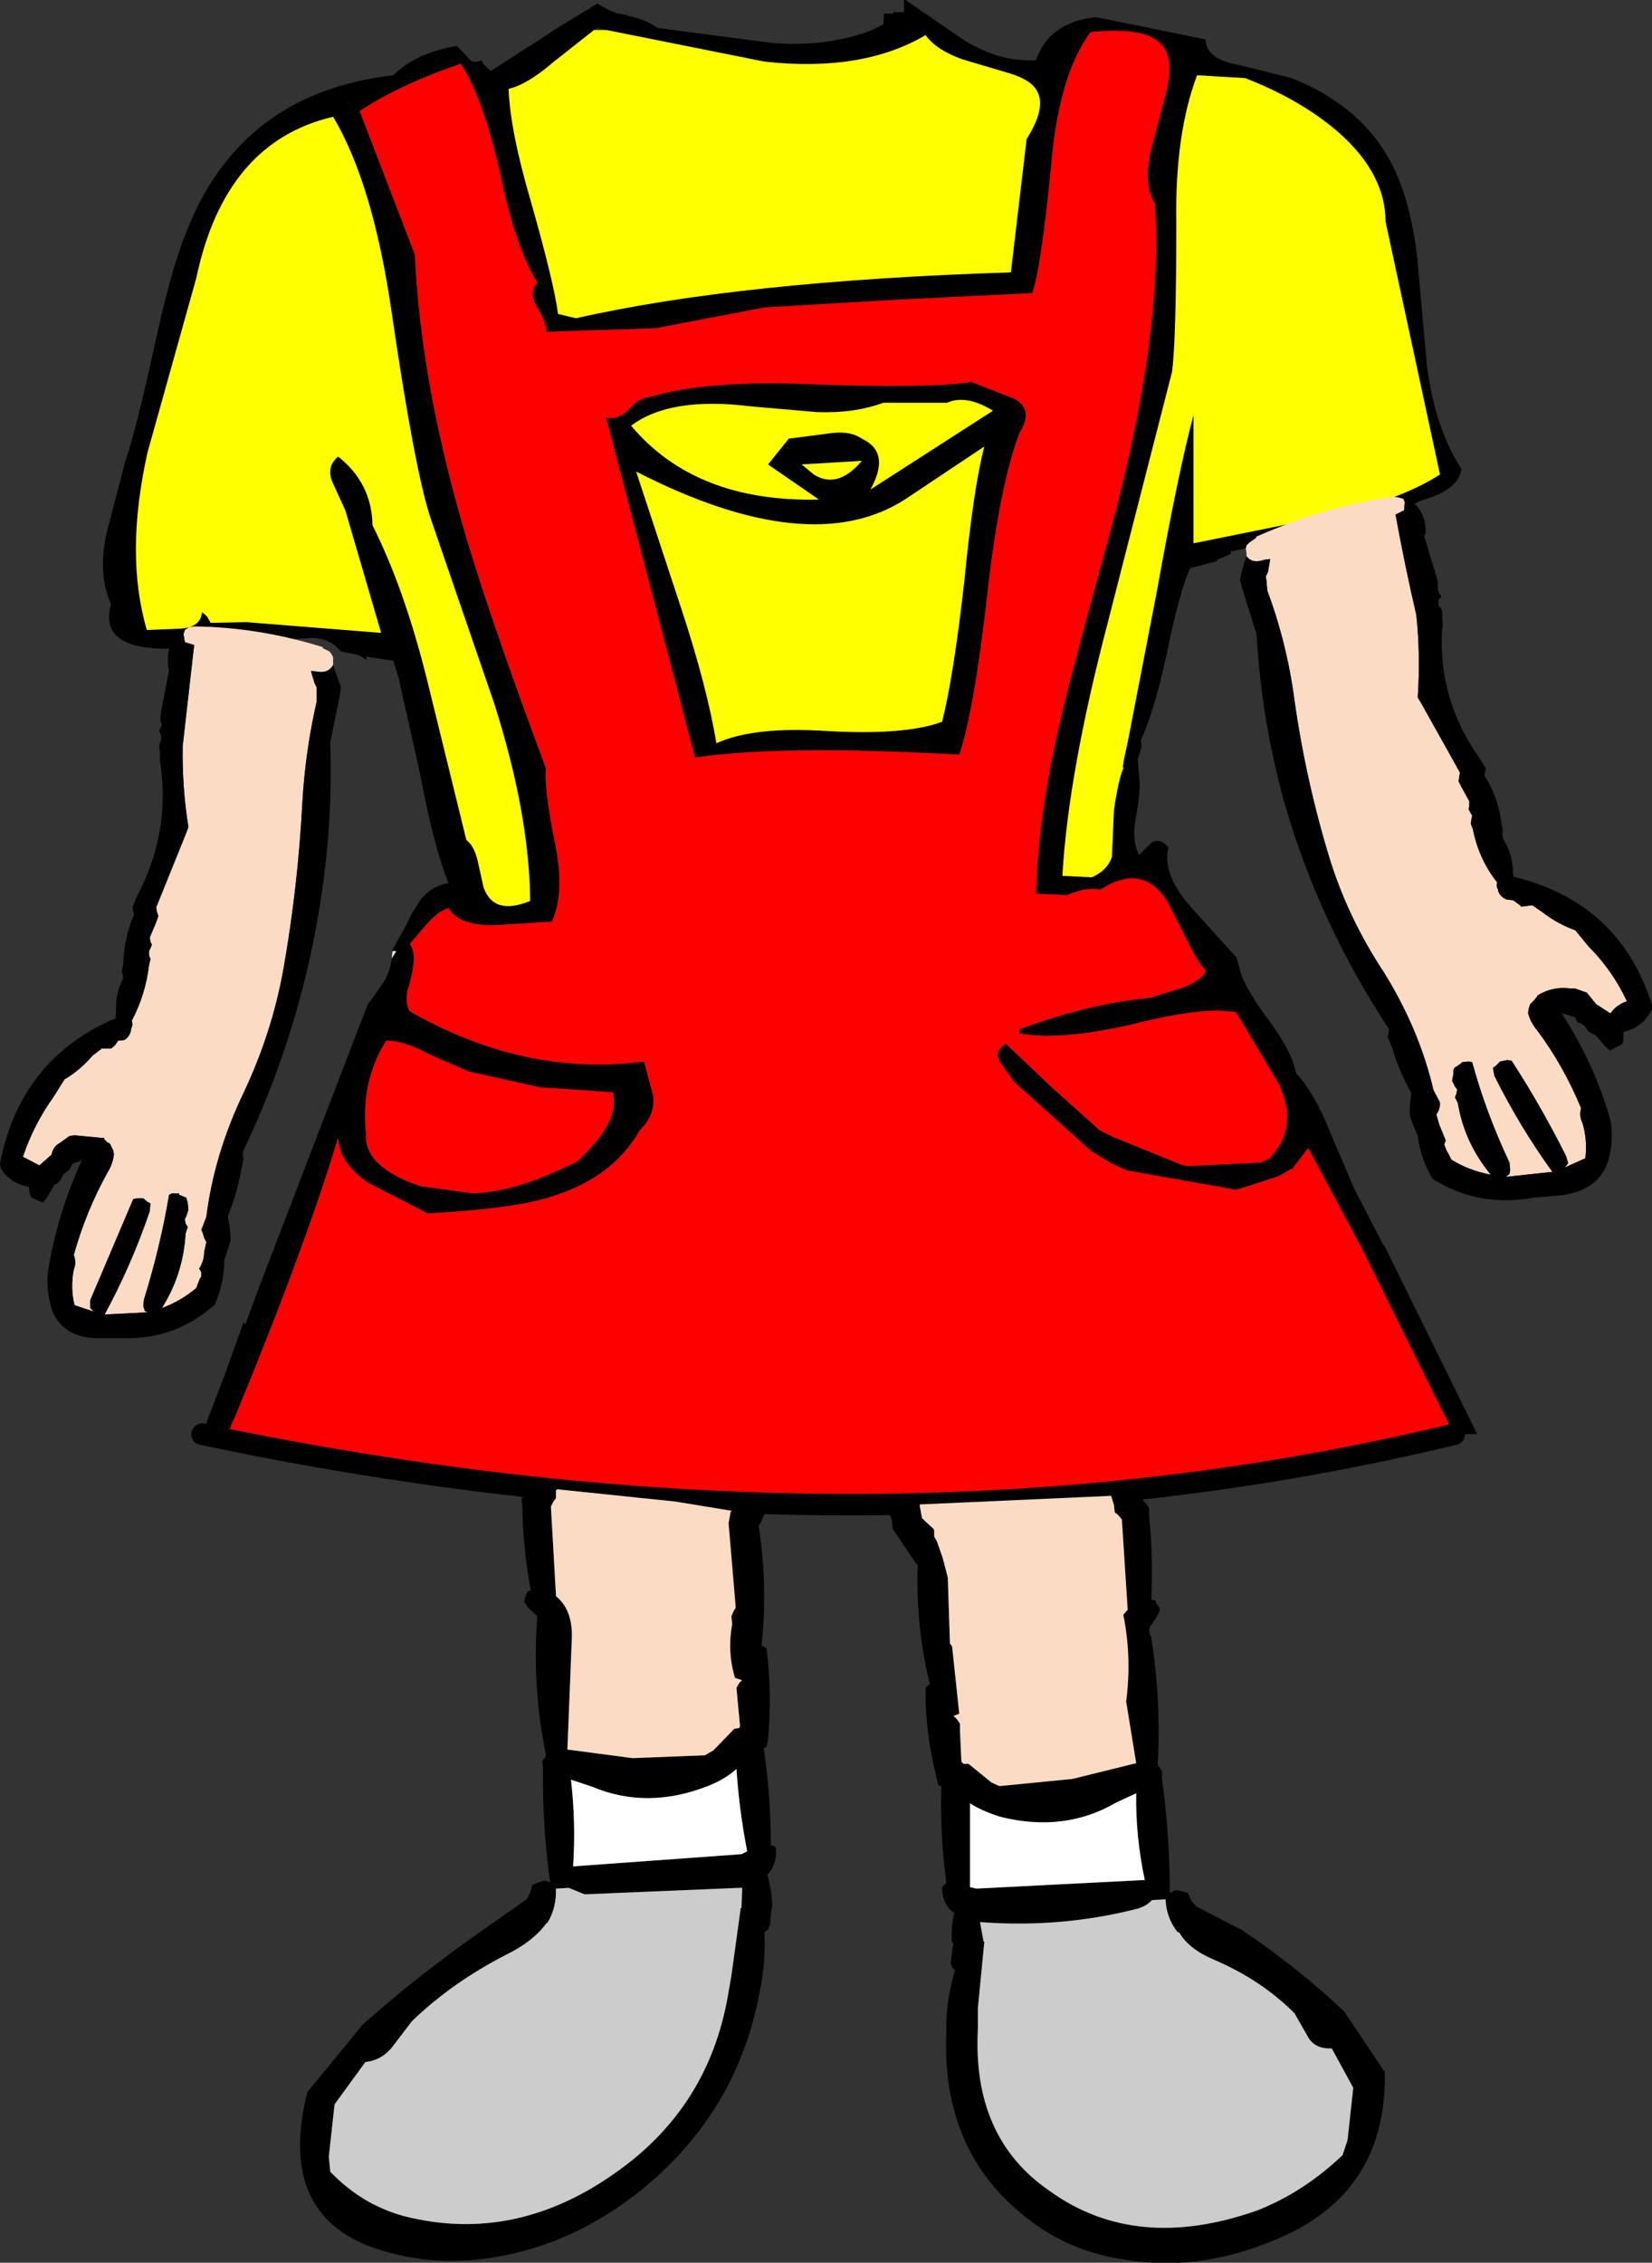 <?xml version="1.0" encoding="UTF-8" standalone="no"?>
<svg xmlns:xlink="http://www.w3.org/1999/xlink" height="157.85px" width="115.3px" xmlns="http://www.w3.org/2000/svg">
  <rect width="100%" height="100%" fill="#333333" stroke="none"/>
  <g transform="matrix(1.0, 0.0, 0.0, 1.0, 60.15, 36.6)">
    <path d="M-46.45 -17.2 L-49.85 -5.05 Q-51.45 2.1 -49.9 7.35 L-47.5 7.25 Q-46.15 7.15 -46.05 6.1 L-45.7 6.4 -45.45 6.85 -42.95 6.8 -33.55 7.55 -36.05 -1.0 -36.9 -2.85 Q-37.45 -4.0 -36.55 -4.75 -34.2 -2.9 -34.15 0.05 -31.95 4.4 -30.35 10.8 L-27.6 22.0 Q-27.05 22.4 -26.8 23.5 L-26.4 25.3 Q-25.7 27.3 -23.15 26.25 -23.2 20.2 -25.65 12.5 L-30.1 -0.45 Q-31.2 -3.75 -32.8 -14.7 -34.1 -23.75 -36.9 -28.45 -44.45 -26.7 -46.45 -17.2 M-32.75 29.75 L-32.75 29.65 -31.75 27.85 -31.45 27.2 -30.75 26.1 Q-30.0 25.2 -28.85 25.0 -29.85 22.5 -30.75 17.8 L-30.85 17.3 -32.35 10.6 -32.7 9.5 -34.6 9.2 -34.55 9.45 -35.1 9.1 -36.35 8.85 -36.55 8.65 Q-37.1 8.0 -38.25 7.9 L-42.95 8.15 -45.2 8.55 -45.2 8.6 -45.25 8.65 -45.35 8.7 -45.35 8.5 -45.35 8.7 -45.4 8.7 -45.4 8.75 -47.15 8.65 -47.2 8.7 -47.25 8.65 -47.3 8.6 -48.25 8.65 -48.95 8.65 Q-53.25 8.5 -52.4 5.55 -53.35 3.45 -52.7 0.55 L-51.4 -4.45 Q-50.7 -6.4 -49.35 -12.55 L-48.9 -14.55 Q-47.95 -18.55 -46.95 -20.9 -43.1 -30.15 -32.7 -31.35 -31.15 -32.9 -28.25 -33.4 L-27.5 -32.6 Q-27.2 -32.1 -26.5 -32.4 -26.6 -32.25 -25.9 -31.65 L-22.15 -34.05 -21.5 -34.5 -18.45 -36.35 Q-18.0 -36.05 -17.4 -35.8 L-17.4 -35.75 -17.2 -35.75 -17.15 -35.7 -17.15 -35.65 -16.9 -35.65 -16.45 -35.55 -16.35 -35.5 Q-15.1 -35.25 -14.25 -34.65 L-6.25 -33.6 Q-2.4 -33.3 0.7 -34.5 L1.5 -34.9 1.55 -35.65 2.2 -35.65 2.2 -35.75 2.95 -35.75 2.95 -36.6 3.05 -36.6 7.2 -33.75 Q9.7 -32.25 12.15 -32.4 12.65 -33.8 13.7 -34.5 14.75 -35.25 16.35 -35.4 L24.0 -33.85 Q24.0 -32.45 26.4 -32.05 L30.0 -31.15 Q34.5 -29.35 36.6 -25.85 38.2 -23.25 38.75 -18.75 L39.45 -11.0 Q40.05 -6.6 41.85 -3.9 41.65 -2.45 39.25 -1.75 38.4 -1.5 37.75 -0.75 L37.7 -0.65 36.9 -0.45 36.75 -0.4 36.65 -0.35 36.6 -0.7 36.2 -0.4 36.1 -0.45 36.1 -0.5 35.8 -0.5 35.75 -0.5 34.35 -0.45 Q30.05 -0.25 26.1 0.85 25.9 0.9 25.85 1.05 L25.55 1.3 25.55 1.4 25.55 1.5 25.55 1.55 25.7 1.85 25.8 2.0 25.5 2.15 25.4 2.2 24.8 2.45 24.8 2.55 24.75 2.55 22.9 3.05 Q22.15 4.75 21.25 9.15 20.4 13.05 19.45 15.1 19.7 15.35 19.1 16.7 L19.25 16.35 19.35 17.5 Q19.5 18.35 19.15 20.3 18.8 21.95 19.35 23.05 L20.2 22.2 Q20.75 21.8 21.4 22.5 20.95 24.35 22.9 26.6 L26.15 30.2 26.5 31.45 Q27.0 32.65 28.2 34.3 30.05 36.75 30.3 38.25 31.65 39.75 32.65 42.3 L34.4 46.4 36.4 50.25 36.45 50.25 42.95 63.45 41.35 63.45 41.35 63.4 41.3 63.4 39.9 60.6 34.9 50.5 31.15 43.5 30.1 44.85 30.1 45.0 30.05 44.9 29.1 45.45 26.15 46.4 26.1 46.4 18.5 45.05 17.4 44.55 16.0 43.7 10.65 38.9 9.75 37.65 9.7 37.6 Q9.15 36.75 10.05 36.2 L10.2 36.35 13.2 39.2 16.6 42.25 17.5 42.7 22.3 44.65 22.5 44.7 22.75 44.75 27.85 44.5 28.45 44.2 Q30.15 42.45 29.5 40.1 L29.15 39.1 26.1 34.0 24.9 33.9 Q22.6 33.9 18.7 34.9 13.75 36.0 11.05 35.5 L11.0 35.5 11.0 35.2 Q15.85 33.4 20.2 33.0 20.4 32.9 22.4 32.3 23.55 31.85 23.95 31.25 L24.0 31.1 Q23.4 30.5 22.7 29.0 L22.65 28.9 21.35 26.35 Q19.6 23.5 16.6 25.5 15.9 25.2 14.3 25.85 L12.15 25.75 Q12.3 20.25 13.85 13.65 14.45 11.0 16.95 1.9 21.1 -12.95 20.45 -22.4 19.6 -23.75 20.2 -26.25 L21.3 -30.4 Q21.75 -32.65 20.9 -33.5 20.3 -34.15 19.05 -34.35 17.8 -34.55 15.95 -34.35 13.8 -31.4 13.25 -25.45 12.55 -18.1 11.9 -16.15 L2.65 -15.7 -6.8 -15.15 -14.4 -13.7 -22.05 -13.45 Q-21.95 -13.95 -22.65 -15.15 -23.3 -16.15 -22.65 -16.9 -24.15 -19.2 -25.25 -24.5 -26.45 -29.8 -28.0 -32.15 -32.25 -30.7 -35.05 -28.85 L-31.2 -18.85 Q-30.8 -10.3 -28.0 -0.45 -26.25 5.75 -22.05 17.0 -22.2 18.4 -21.35 22.55 -20.75 25.85 -21.65 27.7 L-25.7 27.95 Q-28.2 27.95 -28.85 26.75 -29.55 26.95 -30.35 27.85 L-31.55 29.25 Q-31.05 29.9 -31.45 31.55 L-31.5 31.7 -31.6 32.2 -31.7 32.4 Q-31.9 33.4 -31.55 33.95 -23.5 38.55 -15.2 37.45 L-14.55 39.9 Q-14.45 41.25 -15.5 42.25 -17.4 45.6 -21.75 46.9 L-22.05 47.0 -22.25 47.05 Q-24.8 47.75 -30.3 48.05 L-34.4 45.95 Q-36.5 44.55 -36.55 42.75 -38.8 50.25 -43.75 62.25 L-43.95 62.65 -44.1 63.05 -44.2 63.05 -44.4 63.45 -46.05 63.45 -44.5 59.4 -43.15 55.65 -43.05 55.75 -43.05 55.85 -42.05 53.15 -35.0 34.8 -34.45 33.4 -34.2 33.1 -33.4 31.95 Q-32.9 31.15 -32.8 30.25 L-32.5 29.75 -32.75 29.75 M-16.3 -35.65 L-16.35 -35.55 -16.4 -35.65 -16.3 -35.65 M-17.8 -34.5 L-18.45 -34.65 -18.7 -34.5 -21.55 -32.25 Q-23.35 -30.7 -24.65 -30.4 -24.55 -27.5 -23.1 -22.55 -21.5 -16.95 -21.2 -14.7 L-19.95 -14.4 Q-8.5 -17.0 10.4 -17.6 L11.5 -26.9 Q12.8 -28.95 12.3 -30.1 11.95 -31.0 10.25 -31.5 L7.05 -32.45 Q5.2 -33.1 4.45 -34.15 0.05 -31.55 -6.8 -32.3 L-17.8 -34.5 M-16.3 -8.0 Q-15.55 -8.85 -14.85 -8.9 -10.8 -10.1 -3.65 -9.8 4.7 -9.5 7.65 -9.95 L10.6 -8.8 Q12.05 -8.05 11.0 -6.4 9.6 -2.7 8.75 4.9 7.85 12.9 6.8 16.05 -5.65 15.35 -11.65 16.25 L-17.85 -7.45 Q-17.0 -7.3 -16.3 -8.0 M-3.15 -7.85 L-7.75 -8.25 Q-13.4 -8.95 -16.1 -6.9 -11.6 -1.55 -3.0 -1.75 L-6.55 -4.2 -5.1 -6.0 -2.4 -6.35 Q-0.85 -6.6 0.0 -6.0 2.05 -5.05 0.6 -2.45 L9.15 -7.95 Q7.25 -9.1 5.95 -8.5 L1.5 -8.5 Q-0.55 -7.75 -3.15 -7.85 M-4.2 -4.2 L-3.35 -3.5 Q-1.7 -2.45 0.0 -4.45 L-4.2 -4.2 M25.05 -31.25 L23.4 -31.35 Q21.85 -27.25 21.95 -21.1 21.95 -12.85 21.65 -10.65 L17.15 6.9 Q14.4 17.4 14.0 24.5 L16.05 24.6 Q17.1 24.15 17.45 23.2 L17.6 19.85 Q17.95 17.55 18.3 16.9 18.05 17.35 18.55 15.2 L20.6 4.6 Q22.1 -3.75 23.15 -7.65 L23.15 1.3 32.05 -0.5 Q37.4 -1.6 40.35 -3.5 L36.55 -21.15 Q36.55 -24.4 33.4 -27.25 30.75 -29.6 26.75 -31.15 L25.05 -31.25 M8.55 -5.45 L3.0 -1.75 Q-3.65 2.5 -15.75 -3.7 L-12.65 5.7 Q-10.8 11.3 -10.15 15.25 -7.55 14.05 -2.35 14.4 3.05 14.7 5.6 13.75 6.4 10.6 7.15 3.95 7.8 -2.65 8.55 -5.45 M25.05 1.5 L25.55 1.4 25.05 1.5 M-33.2 45.0 Q-32.3 45.65 -30.8 46.15 L-27.15 46.65 -27.0 46.65 Q-24.5 46.5 -21.65 45.25 L-19.9 44.45 Q-16.8 41.6 -17.4 39.6 L-22.5 39.25 -27.45 38.15 -30.2 36.95 Q-31.95 36.0 -33.2 36.0 -35.0 38.85 -34.6 42.55 -34.7 43.95 -33.2 45.0" fill="#000000" fill-rule="evenodd" stroke="none"/>
    <path d="M-46.45 -17.2 Q-44.45 -26.7 -36.9 -28.45 -34.1 -23.75 -32.8 -14.7 -31.2 -3.75 -30.1 -0.45 L-25.65 12.5 Q-23.2 20.2 -23.15 26.25 -25.7 27.3 -26.4 25.3 L-26.8 23.5 Q-27.05 22.4 -27.6 22.0 L-30.35 10.8 Q-31.95 4.4 -34.15 0.05 -34.2 -2.9 -36.55 -4.75 -37.45 -4.0 -36.9 -2.85 L-36.05 -1.0 -33.55 7.55 -42.95 6.8 -45.45 6.85 -45.7 6.4 -46.05 6.1 Q-46.15 7.15 -47.5 7.25 L-49.9 7.35 Q-51.45 2.1 -49.85 -5.05 L-46.45 -17.2 M-18.7 -34.5 L-17.8 -34.5 -6.8 -32.3 Q0.05 -31.55 4.45 -34.15 5.2 -33.1 7.05 -32.45 L10.25 -31.5 Q11.95 -31.0 12.3 -30.1 12.8 -28.95 11.5 -26.9 L10.4 -17.6 Q-8.5 -17.0 -19.95 -14.4 L-21.2 -14.7 Q-21.5 -16.95 -23.1 -22.55 -24.55 -27.5 -24.65 -30.4 -23.35 -30.7 -21.55 -32.25 L-18.7 -34.5 M-4.2 -4.2 L0.0 -4.45 Q-1.7 -2.45 -3.35 -3.5 L-4.2 -4.2 M-3.15 -7.85 Q-0.55 -7.75 1.5 -8.5 L5.95 -8.5 Q7.25 -9.1 9.15 -7.95 L0.6 -2.45 Q2.05 -5.05 0.0 -6.0 -0.85 -6.6 -2.4 -6.35 L-5.1 -6.0 -6.55 -4.2 -3.0 -1.75 Q-11.6 -1.55 -16.1 -6.9 -13.4 -8.95 -7.75 -8.25 L-3.15 -7.85 M25.05 -31.25 L26.75 -31.15 Q30.75 -29.6 33.4 -27.25 36.55 -24.4 36.55 -21.15 L40.35 -3.5 Q37.4 -1.6 32.05 -0.5 L23.15 1.3 23.15 -7.65 Q22.1 -3.75 20.6 4.6 L18.55 15.2 Q18.05 17.35 18.3 16.9 17.95 17.55 17.6 19.85 L17.45 23.2 Q17.1 24.15 16.05 24.6 L14.0 24.5 Q14.4 17.4 17.15 6.9 L21.65 -10.65 Q21.95 -12.85 21.95 -21.1 21.85 -27.25 23.4 -31.35 L25.05 -31.25 M8.55 -5.45 Q7.8 -2.65 7.15 3.95 6.4 10.6 5.6 13.75 3.05 14.7 -2.35 14.4 -7.55 14.05 -10.15 15.25 -10.8 11.3 -12.65 5.7 L-15.75 -3.7 Q-3.65 2.5 3.0 -1.75 L8.55 -5.45" fill="#ffff00" fill-rule="evenodd" stroke="none"/>
    <path d="M-44.4 63.45 L-44.2 63.05 -44.1 63.05 -43.95 62.65 -43.75 62.25 Q-38.8 50.25 -36.55 42.75 -36.5 44.55 -34.4 45.95 L-30.3 48.05 Q-24.8 47.75 -22.25 47.05 L-22.05 47.0 -21.75 46.9 Q-17.4 45.6 -15.5 42.25 -14.45 41.25 -14.55 39.9 L-15.2 37.45 Q-23.5 38.55 -31.55 33.95 -31.9 33.4 -31.7 32.4 L-31.6 32.2 -31.5 31.7 -31.45 31.55 Q-31.05 29.9 -31.55 29.25 L-30.35 27.85 Q-29.55 26.95 -28.85 26.75 -28.2 27.95 -25.7 27.95 L-21.65 27.7 Q-20.75 25.85 -21.35 22.55 -22.2 18.4 -22.05 17.0 -26.25 5.75 -28.0 -0.45 -30.8 -10.3 -31.2 -18.85 L-35.05 -28.85 Q-32.25 -30.7 -28.0 -32.15 -26.45 -29.8 -25.25 -24.5 -24.15 -19.2 -22.65 -16.9 -23.3 -16.15 -22.65 -15.15 -21.95 -13.95 -22.05 -13.45 L-14.4 -13.7 -6.8 -15.15 2.65 -15.7 11.9 -16.15 Q12.55 -18.1 13.25 -25.45 13.8 -31.4 15.95 -34.35 17.8 -34.55 19.05 -34.35 20.3 -34.15 20.9 -33.5 21.75 -32.65 21.3 -30.4 L20.2 -26.25 Q19.6 -23.75 20.45 -22.4 21.1 -12.95 16.95 1.9 14.45 11.0 13.85 13.65 12.3 20.25 12.15 25.75 L14.3 25.85 Q15.9 25.2 16.6 25.5 19.6 23.5 21.35 26.35 L22.65 28.9 22.7 29.0 Q23.4 30.5 24.0 31.1 L23.95 31.25 Q23.55 31.85 22.4 32.3 20.4 32.9 20.2 33.0 15.85 33.4 11.0 35.2 L11.0 35.5 11.05 35.5 Q13.75 36.0 18.7 34.9 22.6 33.9 24.9 33.9 L26.1 34.0 29.15 39.1 29.5 40.1 Q30.15 42.45 28.45 44.2 L27.85 44.5 22.75 44.75 22.5 44.7 22.3 44.65 17.5 42.7 16.6 42.25 13.2 39.2 10.2 36.35 10.05 36.2 Q9.15 36.75 9.7 37.6 L9.75 37.65 10.65 38.9 16.0 43.7 17.4 44.55 18.5 45.05 26.1 46.4 26.15 46.4 29.1 45.45 30.05 44.9 30.1 45.0 30.1 44.85 31.15 43.5 34.9 50.5 39.9 60.6 41.3 63.4 41.35 63.4 41.35 63.45 Q0.5 72.05 -42.1 63.9 L-44.4 63.45 M-16.3 -8.0 Q-17.0 -7.3 -17.85 -7.45 L-11.65 16.25 Q-5.65 15.35 6.8 16.05 7.85 12.9 8.75 4.9 9.6 -2.7 11.0 -6.4 12.05 -8.05 10.6 -8.8 L7.65 -9.95 Q4.7 -9.5 -3.65 -9.8 -10.8 -10.1 -14.85 -8.9 -15.55 -8.85 -16.3 -8.0 M-33.2 45.0 Q-34.7 43.95 -34.6 42.55 -35.0 38.85 -33.2 36.0 -31.95 36.0 -30.2 36.95 L-27.45 38.15 -22.5 39.25 -17.4 39.6 Q-16.8 41.6 -19.9 44.45 L-21.65 45.25 Q-24.5 46.5 -27.0 46.65 L-27.15 46.65 -30.8 46.15 Q-32.3 45.65 -33.2 45.0" fill="#ff0000" fill-rule="evenodd" stroke="none"/>
    <path d="M-32.8 30.25 L-32.8 30.2 -32.75 29.75 -32.5 29.75 -32.8 30.25" fill="#ffffff" fill-rule="evenodd" stroke="none"/>
    <path d="M35.75 -0.5 L34.35 -0.45 25.55 1.4 25.05 1.5" fill="none" stroke="#000000" stroke-linecap="round" stroke-linejoin="round" stroke-width="1.0"/>
    <path d="M41.35 63.45 Q1.65 73.05 -43.9 63.9 L-46.05 63.45" fill="none" stroke="#000000" stroke-linecap="round" stroke-linejoin="round" stroke-width="1.5"/>
    <path d="M-9.05 68.8 L-6.75 68.95 -7.05 69.6 -7.2 69.85 Q-6.55 74.05 -7.0 78.2 L-6.95 78.2 -6.65 78.4 Q-6.25 81.5 -6.55 84.8 L-6.65 85.25 -6.85 85.35 Q-6.35 88.7 -6.35 92.1 L-6.25 92.15 Q-6.15 92.15 -6.0 92.3 -5.9 93.45 -6.6 94.2 -6.3 95.15 -6.25 96.3 L-6.35 96.9 -6.4 97.65 -6.55 98.0 -6.8 98.2 Q-6.7 100.45 -7.15 102.45 -8.75 111.0 -15.8 116.5 -19.45 119.3 -23.5 120.4 -29.35 122.0 -34.5 120.05 -40.75 117.55 -38.7 109.35 L-34.85 104.65 Q-30.8 101.05 -26.25 97.9 L-23.4 95.9 -23.15 95.45 -23.0 94.9 -22.65 94.75 -22.2 94.6 Q-22.0 94.6 -21.75 94.75 -22.3 90.85 -22.25 86.8 L-22.3 86.25 -22.1 86.0 -22.05 85.8 Q-22.95 81.45 -22.7 76.9 L-22.65 76.15 -23.3 75.55 -23.55 75.15 -23.5 74.8 -23.4 74.6 -23.35 74.45 -23.15 74.35 -23.1 74.35 Q-23.65 71.45 -23.7 68.5 L-23.75 67.95 -23.55 67.65 -23.35 67.4 -23.35 67.2 -21.3 67.3 -21.35 67.4 -21.35 67.9 -21.55 68.2 -21.7 68.5 -21.35 74.65 -21.35 74.75 Q-20.1 75.75 -20.25 77.95 L-20.55 85.45 -16.0 86.05 -10.95 85.85 -10.35 85.5 -8.9 84.0 -8.55 83.95 -8.5 83.8 -8.7 81.7 -8.75 81.15 -8.55 80.8 -8.35 80.6 -8.4 80.6 -8.85 80.45 Q-9.4 78.65 -9.05 76.7 L-9.1 76.15 -8.95 75.8 -8.8 75.55 -9.3 69.65 -9.15 68.85 -9.05 68.8 M-8.6 95.1 L-19.35 95.55 -20.45 95.1 -21.35 95.15 Q-21.3 96.5 -21.95 97.55 L-22.0 97.55 Q-22.95 98.85 -24.8 99.75 -28.6 101.7 -31.4 104.4 L-32.85 106.3 Q-33.6 107.15 -34.65 107.25 L-36.8 110.2 -37.2 113.85 -37.1 114.9 Q-34.9 117.2 -31.95 118.0 -24.1 120.0 -16.95 114.8 -10.7 110.3 -9.35 102.65 L-9.1 101.2 -8.45 96.5 -8.4 96.5 -8.35 95.1 -8.35 95.05 -8.6 95.1 M-20.15 93.6 L-8.4 92.75 -8.0 92.55 Q-8.55 89.75 -8.75 86.8 -9.5 87.5 -10.75 88.0 -15.0 89.65 -18.8 88.05 L-20.3 87.55 Q-19.95 90.55 -20.15 93.6" fill="#000000" fill-rule="evenodd" stroke="none"/>
    <path d="M-9.05 68.8 L-9.15 68.85 -9.3 69.65 -8.8 75.55 -8.95 75.8 -9.1 76.15 -9.05 76.7 Q-9.4 78.65 -8.85 80.45 L-8.4 80.6 -8.35 80.6 -8.55 80.8 -8.75 81.15 -8.7 81.7 -8.5 83.8 -8.55 83.95 -8.9 84.0 -10.35 85.5 -10.95 85.85 -16.0 86.05 -20.55 85.45 -20.25 77.95 Q-20.1 75.75 -21.35 74.75 L-21.35 74.65 -21.7 68.5 -21.55 68.2 -21.35 67.9 -21.35 67.4 -21.3 67.3 -21.2 67.3 -13.0 68.15 -9.05 68.8" fill="#fbdbc4" fill-rule="evenodd" stroke="none"/>
    <path d="M-8.35 95.1 L-8.4 96.5 -8.45 96.5 -9.1 101.2 -9.35 102.65 Q-10.7 110.3 -16.95 114.8 -24.1 120.0 -31.95 118.0 -34.9 117.2 -37.1 114.9 L-37.2 113.85 -36.8 110.2 -34.65 107.25 Q-33.6 107.15 -32.85 106.3 L-31.4 104.4 Q-28.6 101.7 -24.8 99.75 -22.95 98.85 -22.0 97.55 L-21.95 97.55 Q-21.3 96.5 -21.35 95.15 L-20.45 95.1 -19.35 95.55 -8.6 95.1 -8.35 95.1" fill="#cccccc" fill-rule="evenodd" stroke="none"/>
    <path d="M-20.15 93.6 Q-19.95 90.55 -20.3 87.55 L-18.8 88.05 Q-15.0 89.65 -10.75 88.0 -9.5 87.5 -8.75 86.8 -8.55 89.75 -8.0 92.55 L-8.4 92.75 -20.15 93.6" fill="#ffffff" fill-rule="evenodd" stroke="none"/>
    <path d="M4.05 68.35 L4.05 68.5 4.2 69.3 4.45 69.55 5.0 70.05 5.05 70.15 5.05 70.35 5.05 70.6 5.2 70.85 5.25 70.95 5.65 72.1 6.0 73.45 6.15 78.05 6.3 78.25 6.8 82.95 6.4 83.1 6.65 83.35 6.85 83.65 6.85 84.15 6.95 86.3 7.1 86.45 7.45 86.45 9.05 87.75 9.6 88.0 14.7 87.5 19.15 86.4 18.45 82.1 Q18.85 79.0 18.25 76.05 L18.55 75.7 18.55 75.6 18.15 69.4 17.9 69.1 17.65 68.9 17.6 68.4 17.4 67.75 19.5 67.6 19.65 68.1 19.85 68.3 20.05 68.6 20.05 69.15 Q20.35 72.1 20.2 75.0 L20.25 75.0 20.5 75.05 20.55 75.25 20.75 75.5 20.8 75.75 20.55 76.25 20.1 76.9 Q20.0 77.3 20.2 77.6 20.9 82.1 20.65 86.5 L20.75 86.65 20.95 86.95 20.95 87.5 Q21.5 91.55 21.5 95.45 L21.9 95.25 22.4 95.35 22.75 95.45 23.0 96.0 23.35 96.4 26.35 97.95 26.4 97.95 Q30.35 100.6 33.65 103.7 L36.5 107.95 Q36.65 115.95 29.75 119.25 24.0 121.95 18.45 121.05 14.5 120.5 11.55 118.15 5.5 113.5 5.9 105.05 5.85 103.1 6.5 100.85 L6.3 100.65 6.2 100.35 6.3 99.55 6.4 98.95 6.3 98.95 Q6.2 97.85 6.45 96.85 5.6 96.25 5.6 95.05 L5.8 94.85 5.9 94.75 Q5.45 91.4 5.55 88.0 L5.35 87.95 5.25 87.55 Q4.4 84.25 4.45 81.15 L4.7 80.9 4.75 80.9 Q3.75 76.85 3.9 72.6 L3.7 72.35 2.15 70.05 2.1 69.5 1.75 68.4 4.05 68.35 M7.55 95.05 L8.0 95.15 19.75 94.55 Q19.1 91.5 19.15 88.5 18.4 88.85 17.75 89.15 14.15 91.25 9.7 90.15 8.4 89.75 7.55 89.2 L7.55 95.05 M8.25 97.5 L8.5 98.85 8.55 98.85 8.1 103.5 8.1 104.95 Q7.7 112.5 13.05 116.2 19.1 120.6 27.6 117.6 30.8 116.35 33.55 113.75 L33.9 112.7 34.3 109.05 32.8 106.3 Q31.7 106.35 31.2 105.6 L30.2 103.85 Q27.85 101.5 24.55 100.1 22.8 99.35 22.15 98.2 L22.05 98.2 Q21.25 97.2 21.2 95.9 L20.25 95.95 Q19.9 96.35 19.25 96.55 13.95 97.9 8.45 97.5 L8.25 97.45 8.25 97.5" fill="#000000" fill-rule="evenodd" stroke="none"/>
    <path d="M17.4 67.75 L17.6 68.4 17.65 68.9 17.9 69.1 18.15 69.4 18.55 75.6 18.55 75.7 18.25 76.05 Q18.85 79.0 18.45 82.1 L19.15 86.4 14.7 87.5 9.6 88.0 9.05 87.75 7.45 86.45 7.1 86.45 6.95 86.3 6.85 84.15 6.85 83.65 6.65 83.35 6.4 83.1 6.8 82.95 6.3 78.25 6.15 78.05 6.0 73.45 5.65 72.1 5.25 70.95 5.2 70.85 5.05 70.6 5.05 70.35 5.05 70.15 5.0 70.05 4.45 69.55 4.2 69.3 4.05 68.5 4.05 68.35 17.4 67.75" fill="#fbdbc4" fill-rule="evenodd" stroke="none"/>
    <path d="M8.45 97.5 Q13.95 97.9 19.25 96.55 19.9 96.35 20.25 95.95 L21.2 95.9 Q21.25 97.2 22.05 98.2 L22.15 98.2 Q22.8 99.35 24.55 100.1 27.85 101.5 30.2 103.85 L31.2 105.6 Q31.7 106.35 32.8 106.3 L34.3 109.05 33.9 112.7 33.55 113.75 Q30.8 116.35 27.6 117.6 19.1 120.6 13.05 116.2 7.7 112.5 8.1 104.95 L8.1 103.5 8.55 98.85 8.5 98.85 8.25 97.5 8.45 97.5" fill="#cccccc" fill-rule="evenodd" stroke="none"/>
    <path d="M7.55 95.05 L7.55 89.2 Q8.4 89.75 9.7 90.15 14.15 91.25 17.75 89.15 18.4 88.85 19.15 88.5 19.1 91.5 19.75 94.55 L8.0 95.15 7.55 95.05" fill="#ffffff" fill-rule="evenodd" stroke="none"/>
    <path d="M-36.9 9.8 L-36.9 9.55 -36.9 9.25 -37.0 9.05 -37.15 8.85 -37.65 8.6 -37.6 8.55 Q-42.1 7.15 -46.6 7.1 L-46.95 7.15 -47.25 7.35 -47.3 7.55 -47.35 7.6 -47.25 8.2 -46.6 8.4 -47.4 15.45 Q-47.45 18.3 -47.0 21.1 L-47.25 21.75 -49.25 26.7 -49.2 27.0 -49.1 27.3 -49.25 27.75 -49.7 28.8 -49.65 29.1 -49.55 29.3 -49.65 29.55 -49.75 29.75 -49.75 30.05 -49.65 30.3 -49.75 30.75 Q-50.0 32.8 -50.95 34.6 L-50.95 34.65 Q-50.85 34.9 -51.0 35.15 -51.0 35.6 -51.45 35.95 L-51.9 36.0 -52.15 36.35 -52.4 36.55 -53.05 36.55 -53.7 37.05 Q-54.55 38.05 -55.65 38.7 L-56.4 39.9 Q-57.8 41.85 -58.55 44.1 L-57.4 44.7 -56.55 43.95 Q-56.45 43.4 -56.0 43.15 L-55.3 42.65 -54.95 42.6 -52.85 42.8 -52.9 42.85 -52.65 43.1 Q-52.45 43.15 -52.4 43.35 L-52.25 43.65 -52.2 43.9 Q-52.25 44.55 -52.65 45.2 -54.15 47.9 -55.0 50.95 -54.8 51.5 -55.0 51.95 -55.25 53.25 -54.95 54.45 L-53.6 54.9 -53.85 54.65 -53.85 54.1 -50.85 47.05 -50.6 47.0 -50.15 47.0 -49.85 47.25 -49.65 47.35 -49.7 47.9 Q-51.0 51.7 -52.85 55.1 L-49.85 54.95 -50.05 54.85 -50.15 54.5 -50.1 54.05 Q-48.95 50.35 -48.35 46.75 L-48.15 46.65 -47.65 46.65 -47.65 46.75 -47.15 46.95 -47.05 47.3 -47.0 47.8 -47.15 48.25 -47.25 48.45 -47.2 48.75 -47.05 49.0 -47.2 49.45 Q-47.35 52.25 -48.85 54.65 -47.5 54.15 -46.45 53.25 L-46.3 52.85 -46.2 52.6 -46.1 52.45 -46.1 52.15 -46.25 51.9 Q-45.9 51.35 -45.9 50.75 L-45.75 50.05 -45.9 49.75 -46.0 49.4 -46.1 49.2 -45.75 48.3 Q-45.2 43.95 -43.2 39.75 -41.15 35.45 -40.35 30.9 -39.35 25.2 -39.05 19.45 -38.85 15.85 -38.05 12.35 L-38.05 11.75 -38.05 11.35 -38.2 11.05 -38.45 10.2 -38.05 10.25 Q-37.25 10.4 -36.9 9.8" fill="#fbdbc4" fill-rule="evenodd" stroke="none"/>
    <path d="M-47.3 7.55 L-47.55 7.55 -47.8 7.6 Q-48.6 8.6 -48.4 9.95 L-48.35 10.15 -48.9 13.0 -48.95 13.45 -48.95 13.7 -48.85 13.95 -48.95 14.2 -49.05 14.4 -48.9 14.7 -48.9 15.0 -48.95 15.15 -49.05 15.45 Q-48.95 15.95 -49.0 16.4 L-48.95 16.7 Q-48.25 21.5 -50.6 25.95 L-50.9 26.65 -50.85 26.95 -50.8 27.2 Q-51.5 28.85 -51.55 30.7 L-51.65 31.1 -51.6 31.35 -51.55 31.65 Q-52.1 32.7 -52.05 33.9 L-52.1 34.35 -52.0 34.4 Q-58.7 37.2 -60.15 44.55 L-60.1 44.9 Q-59.45 45.95 -58.15 46.2 L-58.05 46.75 -57.95 46.95 -57.15 47.3 -56.85 46.9 -56.35 46.05 -56.15 45.95 -55.9 45.7 -55.85 45.55 -55.75 45.35 -55.5 45.15 -55.3 45.0 -55.2 44.8 -55.1 44.6 -54.85 44.5 -54.55 44.4 -54.4 44.25 Q-56.15 48.05 -56.8 52.1 -56.95 53.45 -56.5 54.85 -55.65 56.85 -53.05 56.75 L-51.5 56.75 Q-47.9 56.85 -45.15 54.4 -44.5 52.9 -44.5 51.3 L-44.05 49.95 -44.1 49.1 -44.25 48.25 Q-43.6 46.65 -43.3 44.95 L-43.15 44.25 -43.2 44.05 -43.2 43.75 Q-39.4 35.8 -37.95 27.3 -36.9 21.3 -37.1 15.2 L-36.45 12.0 -36.35 11.35 -36.9 9.8 Q-37.25 10.4 -38.05 10.25 L-38.45 10.2 -38.2 11.05 -38.05 11.35 -38.05 11.75 -38.05 12.35 Q-38.85 15.85 -39.05 19.45 -39.35 25.2 -40.35 30.9 -41.15 35.45 -43.2 39.75 -45.2 43.95 -45.75 48.3 L-46.1 49.2 -46.0 49.4 -45.9 49.75 -45.75 50.05 -45.9 50.75 Q-45.9 51.35 -46.25 51.9 L-46.1 52.15 -46.1 52.45 -46.2 52.6 -46.3 52.85 -46.45 53.25 Q-47.5 54.15 -48.85 54.65 -47.35 52.25 -47.2 49.45 L-47.05 49.0 -47.2 48.75 -47.25 48.45 -47.15 48.25 -47.0 47.8 -47.05 47.3 -47.15 46.95 -47.65 46.75 -47.65 46.65 -48.15 46.65 -48.35 46.75 Q-48.95 50.35 -50.1 54.05 L-50.15 54.5 -50.05 54.85 -49.85 54.95 -52.85 55.1 Q-51.0 51.7 -49.7 47.9 L-49.65 47.35 -49.85 47.25 -50.15 47.0 -50.6 47.0 -50.85 47.05 -53.85 54.1 -53.85 54.65 -53.6 54.9 -54.95 54.45 Q-55.25 53.25 -55.0 51.95 -54.8 51.5 -55.0 50.95 -54.15 47.9 -52.65 45.2 -52.25 44.55 -52.2 43.9 L-52.25 43.65 -52.4 43.35 Q-52.45 43.15 -52.65 43.1 L-52.9 42.85 -52.85 42.8 -54.95 42.6 -55.3 42.65 -56.0 43.15 Q-56.45 43.4 -56.55 43.95 L-57.4 44.7 -58.55 44.1 Q-57.8 41.85 -56.4 39.9 L-55.65 38.7 Q-54.55 38.05 -53.7 37.05 L-53.05 36.55 -52.4 36.55 -52.15 36.35 -51.9 36.0 -51.45 35.95 Q-51.0 35.6 -51.0 35.15 -50.85 34.9 -50.95 34.65 L-50.95 34.6 Q-50.0 32.8 -49.75 30.75 L-49.65 30.3 -49.75 30.05 -49.75 29.75 -49.65 29.55 -49.55 29.3 -49.65 29.1 -49.7 28.8 -49.25 27.75 -49.1 27.3 -49.2 27.0 -49.25 26.7 -47.25 21.75 -47.0 21.1 Q-47.45 18.3 -47.4 15.45 L-46.6 8.4 -47.25 8.2 -47.35 7.6 -47.3 7.55" fill="#000000" fill-rule="evenodd" stroke="none"/>
    <path d="M26.85 2.2 L26.85 2.0 26.8 1.65 26.85 1.45 27.05 1.25 27.55 0.9 27.5 0.85 Q32.25 -1.25 37.15 -1.95 L37.45 -1.9 37.8 -1.8 37.85 -1.65 37.9 -1.6 37.85 -1.0 37.25 -0.7 Q37.9 2.85 38.7 6.3 39.0 9.15 38.8 12.05 L39.15 12.65 41.75 17.3 41.7 17.55 41.65 17.9 41.85 18.3 42.4 19.3 42.4 19.6 42.35 19.85 42.45 20.05 42.6 20.3 42.55 20.55 42.5 20.85 42.65 21.25 Q43.05 23.3 44.3 24.9 L44.35 24.95 Q44.25 25.2 44.4 25.45 44.45 25.9 45.0 26.15 L45.45 26.2 45.8 26.45 46.05 26.65 46.8 26.55 47.45 27.0 Q48.55 27.85 49.8 28.3 L50.7 29.4 Q52.4 31.1 53.4 33.25 52.65 33.5 52.25 34.1 L51.25 33.45 50.6 32.65 49.75 32.35 49.4 32.35 Q48.2 32.2 47.15 32.85 L47.15 32.9 46.9 33.2 46.65 33.45 46.55 33.75 46.5 34.05 Q46.65 34.7 47.15 35.3 48.95 37.7 50.2 40.7 50.05 41.25 50.3 41.75 50.65 42.9 50.5 44.2 L49.05 44.85 49.3 44.55 49.15 44.05 Q47.4 40.55 45.35 37.4 L45.05 37.35 44.55 37.45 44.25 37.75 44.05 37.9 44.15 38.45 Q45.95 42.05 48.2 45.15 L44.95 45.5 45.2 45.3 45.25 45.0 45.2 44.5 Q43.55 41.0 42.6 37.5 L42.35 37.45 41.9 37.5 41.8 37.6 41.35 37.9 Q41.25 38.1 41.3 38.25 L41.2 38.8 41.4 39.2 41.55 39.4 41.5 39.7 41.4 39.95 41.6 40.35 Q42.05 43.1 43.9 45.35 42.35 45.05 41.15 44.3 L40.95 43.9 40.8 43.65 40.75 43.5 40.65 43.25 40.75 42.95 40.3 41.85 40.1 41.15 40.25 40.9 40.35 40.55 40.35 40.3 39.9 39.45 Q38.9 35.2 36.45 31.25 33.8 27.25 32.5 22.8 30.85 17.25 30.1 11.55 29.55 7.95 28.3 4.6 L28.25 4.0 28.2 3.6 28.35 3.3 28.5 2.4 28.1 2.45 Q27.25 2.75 26.85 2.2" fill="#fbdbc4" fill-rule="evenodd" stroke="none"/>
    <path d="M37.85 -1.65 L38.15 -1.65 38.45 -1.6 Q39.4 -0.75 39.35 0.6 L39.25 0.8 40.1 3.6 40.2 4.0 40.2 4.3 40.2 4.55 40.3 4.8 40.45 5.0 40.25 5.25 40.25 5.6 40.35 5.75 40.5 6.0 40.55 7.05 40.5 7.3 Q40.2 12.2 43.15 16.35 L43.55 17.0 43.5 17.2 43.45 17.5 Q44.45 19.05 44.65 20.9 L44.75 21.35 44.7 21.55 44.75 21.9 Q45.35 22.85 45.45 24.05 45.4 24.3 45.5 24.45 L45.45 24.55 Q52.9 26.35 55.15 33.5 L55.15 33.8 Q54.55 35.05 53.15 35.4 L53.15 36.05 53.05 36.25 52.2 36.7 51.85 36.35 51.2 35.6 50.95 35.5 50.7 35.35 50.6 35.2 50.5 35.0 50.2 34.8 49.95 34.7 49.85 34.5 49.75 34.35 49.4 34.25 49.1 34.15 48.85 34.1 Q51.15 37.65 52.25 41.55 52.5 42.9 52.1 44.35 51.4 46.55 48.6 46.8 L46.9 46.95 Q43.05 47.65 39.85 45.65 39.0 44.25 38.8 42.65 L38.25 41.3 38.25 40.45 38.35 39.65 Q37.5 38.15 37.0 36.45 L36.7 35.75 36.75 35.55 36.8 35.2 Q31.95 27.85 29.55 19.6 27.9 13.75 27.55 7.65 L26.55 4.45 26.4 3.85 Q26.55 3.0 26.85 2.2 27.25 2.75 28.1 2.45 L28.5 2.4 28.35 3.3 28.2 3.6 28.25 4.0 28.3 4.6 Q29.55 7.95 30.1 11.55 30.85 17.25 32.5 22.8 33.8 27.25 36.45 31.25 38.9 35.2 39.9 39.45 L40.35 40.3 40.35 40.55 40.25 40.9 40.1 41.15 40.3 41.85 40.75 42.95 40.65 43.25 40.75 43.5 40.8 43.65 40.95 43.9 41.15 44.3 Q42.35 45.05 43.9 45.35 42.05 43.1 41.6 40.35 L41.4 39.95 41.5 39.7 41.55 39.4 41.4 39.2 41.2 38.8 41.3 38.25 Q41.25 38.1 41.35 37.9 L41.8 37.6 41.9 37.5 42.35 37.45 42.6 37.5 Q43.55 41.0 45.2 44.5 L45.25 45.0 45.2 45.3 44.95 45.5 48.2 45.15 Q45.95 42.05 44.15 38.45 L44.05 37.9 44.25 37.75 44.55 37.45 45.05 37.35 45.35 37.4 Q47.4 40.55 49.15 44.05 L49.3 44.55 49.05 44.85 50.5 44.2 Q50.65 42.9 50.3 41.75 50.05 41.25 50.2 40.7 48.95 37.7 47.15 35.3 46.65 34.7 46.5 34.05 L46.55 33.75 46.65 33.45 46.9 33.2 47.15 32.9 47.15 32.85 Q48.2 32.2 49.4 32.35 L49.75 32.35 50.6 32.65 51.25 33.45 52.25 34.1 Q52.65 33.5 53.4 33.25 52.4 31.1 50.7 29.4 L49.8 28.3 Q48.55 27.85 47.45 27.0 L46.8 26.55 46.05 26.65 45.8 26.45 45.45 26.2 45.0 26.15 Q44.45 25.9 44.4 25.45 44.25 25.2 44.35 24.95 L44.3 24.9 Q43.05 23.3 42.65 21.25 L42.5 20.85 42.55 20.55 42.6 20.3 42.45 20.05 42.35 19.85 42.4 19.6 42.4 19.3 41.85 18.3 41.65 17.9 41.7 17.55 41.75 17.3 39.15 12.65 38.8 12.05 Q39.0 9.15 38.7 6.3 37.9 2.85 37.25 -0.7 L37.85 -1.0 37.9 -1.6 37.85 -1.65" fill="#000000" fill-rule="evenodd" stroke="none"/>
  </g>
</svg>
